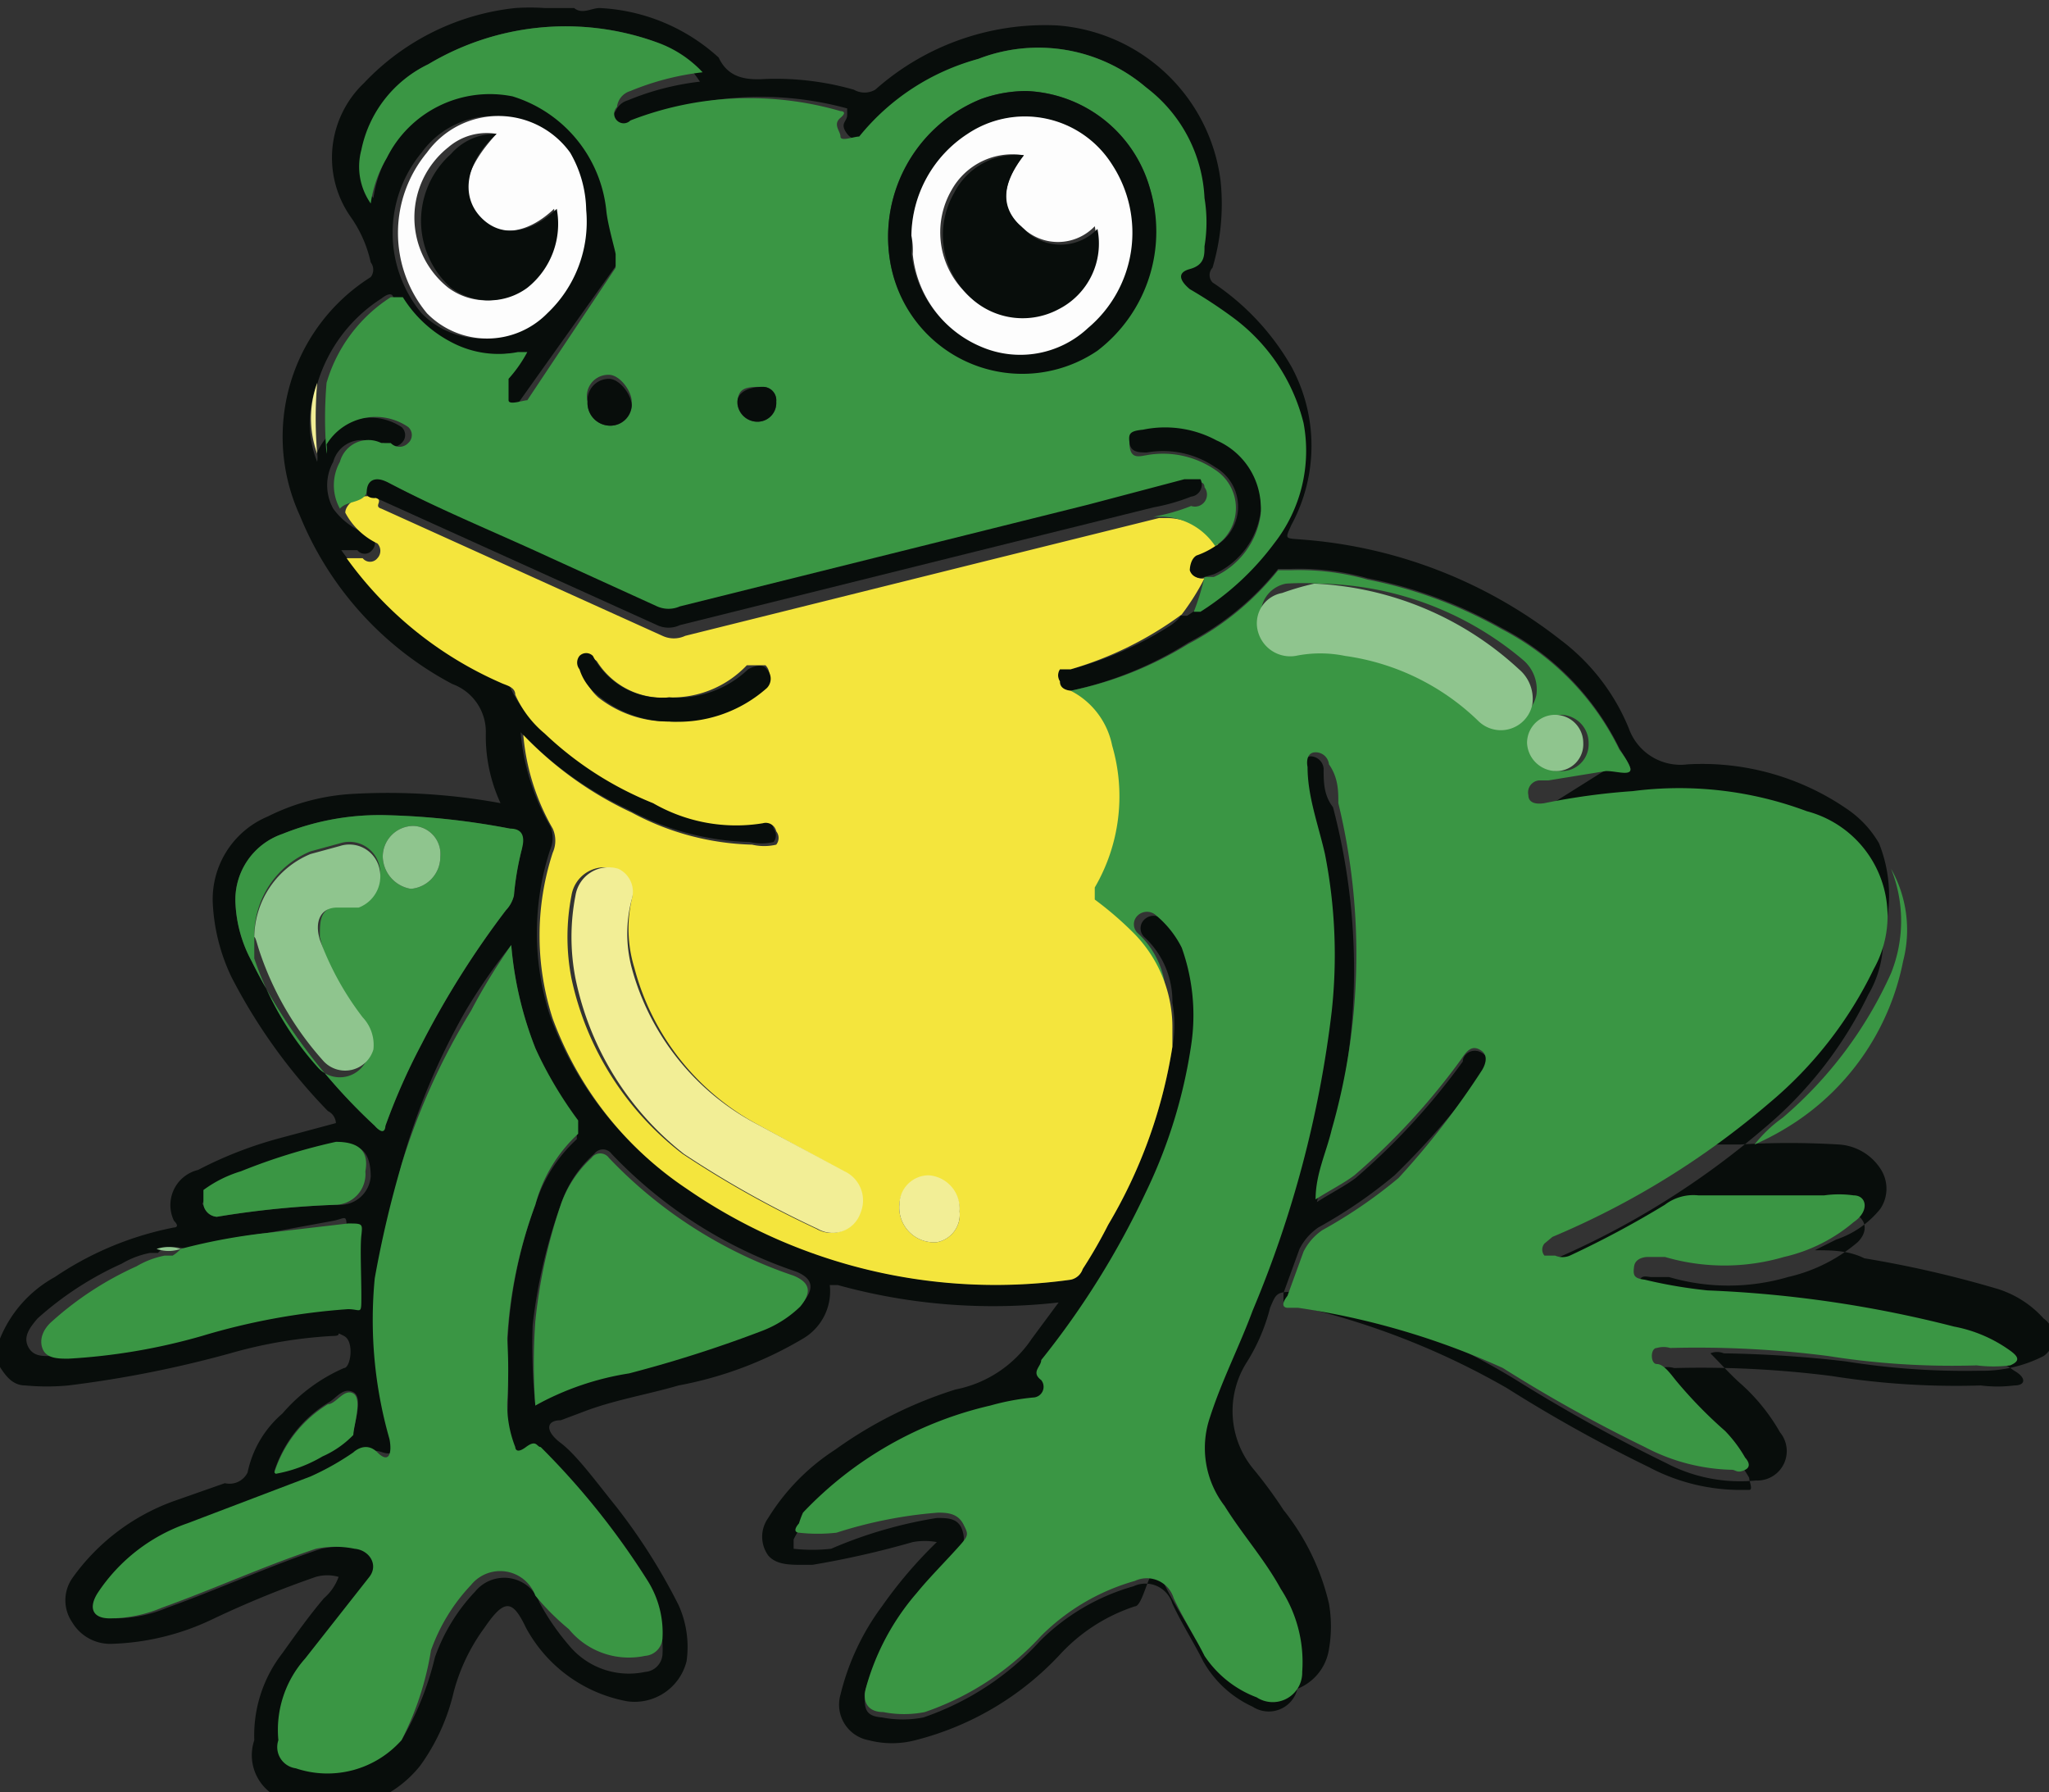 <svg id="Layer_1" data-name="Layer 1" xmlns="http://www.w3.org/2000/svg" viewBox="0 0 15.31 13.39"><rect x="0" y="0" width="15.31" height="13.39" fill="#333333" stroke="none"/><defs><style>.cls-1{fill:#080d0b;}.cls-2{fill:#3a9644;}.cls-3{fill:#f4e53d;}.cls-4{fill:#fdfdfd;}.cls-5{fill:#f2ee96;}.cls-6{fill:#8fc58e;}</style></defs><title>Artboard 89</title><path class="cls-1" d="M0,10H0a.92.92,0,0,1,.41-.46,2.41,2.41,0,0,1,.89-.37s.05,0,0-.05a.27.27,0,0,1,.18-.38A3,3,0,0,1,2.1,8.5l.41-.11s0-.06-.06-.09a4.17,4.17,0,0,1-.72-1,1.44,1.44,0,0,1-.14-.55A.67.67,0,0,1,2,6.1a1.61,1.61,0,0,1,.65-.17A4.66,4.66,0,0,1,3.74,6h0a1.19,1.19,0,0,1-.11-.52.38.38,0,0,0-.25-.37A2.48,2.48,0,0,1,2.24,3.85a1.41,1.41,0,0,1,.53-1.78.09.09,0,0,0,0-.11.93.93,0,0,0-.15-.34.77.77,0,0,1,.1-1A1.82,1.82,0,0,1,3.85.06a1.66,1.66,0,0,1,.22,0s.06,0,.06,0h.16c.06.05.13,0,.19,0a1.42,1.42,0,0,1,.89.37l0,0c.07.15.2.17.35.16a2.13,2.13,0,0,1,.66.08.16.16,0,0,0,.16,0A1.91,1.91,0,0,1,7.9.19,1.33,1.33,0,0,1,9.12,1.35,1.68,1.68,0,0,1,9.06,2a.08.08,0,0,0,0,.11,1.87,1.87,0,0,1,.59.63,1.24,1.24,0,0,1,0,1.18c-.05.11-.05.1.07.11a3.56,3.56,0,0,1,1.94.75,1.57,1.57,0,0,1,.51.66.41.41,0,0,0,.44.27,1.91,1.91,0,0,1,1.2.34.78.78,0,0,1,.23.25s0,0,0,0h0s0,0,0,0h0s0,0,0,0h0v0a1.05,1.05,0,0,1,0,.78,3.08,3.08,0,0,1-.81,1.08,1,1,0,0,0-.21.2h0s0,0,0,0l-.26.19v0H13a6.12,6.12,0,0,1,.74,0,.4.4,0,0,1,.31.18.27.27,0,0,1,0,.3.71.71,0,0,1-.33.23l-.16.08c.12,0,.25,0,.37.06a8.2,8.2,0,0,1,1,.23.77.77,0,0,1,.34.22.17.17,0,0,1,0,.28,1,1,0,0,1-.48.11,5.61,5.61,0,0,1-1-.07,9.07,9.07,0,0,0-.91-.06.13.13,0,0,0-.1,0c.08.08.15.16.23.23a1.43,1.43,0,0,1,.29.36.22.22,0,0,1-.18.36,1.19,1.19,0,0,1-.67-.13,12.23,12.23,0,0,1-1.12-.62,5.42,5.42,0,0,0-1.62-.66c-.17,0-.17,0-.22.12a1.42,1.42,0,0,1-.17.4.68.68,0,0,0,.05.81,3.3,3.3,0,0,1,.22.3,1.76,1.76,0,0,1,.34.7,1,1,0,0,1,0,.34.38.38,0,0,1-.53.29.91.91,0,0,1-.47-.37c-.09-.16-.19-.31-.26-.47S8.55,12,8.48,12a1.32,1.32,0,0,0-.56.36A2.22,2.22,0,0,1,6.84,13a.69.69,0,0,1-.35,0,.27.27,0,0,1-.21-.34A1.83,1.83,0,0,1,6.59,12,3.31,3.31,0,0,1,7,11.52a.5.5,0,0,0-.18,0,6.74,6.74,0,0,1-.75.17H6c-.1,0-.2,0-.26-.07a.24.24,0,0,1,0-.28,1.62,1.62,0,0,1,.5-.51,3.16,3.16,0,0,1,.9-.45A.89.89,0,0,0,7.71,10l.2-.27a4.35,4.35,0,0,1-1.65-.13s-.06,0-.06,0A.41.41,0,0,1,6,10a2.83,2.83,0,0,1-.93.35c-.24.07-.49.11-.72.2l-.16.06c-.11,0-.12.08,0,.17s.28.31.41.47a4.41,4.41,0,0,1,.47.74.76.76,0,0,1,.06.42.4.4,0,0,1-.44.3,1.08,1.08,0,0,1-.76-.55,0,0,0,0,0,0,0c-.1-.21-.16-.22-.31,0a1.42,1.42,0,0,0-.23.48,1.53,1.53,0,0,1-.25.55.86.86,0,0,1-1,.26A.35.35,0,0,1,1.9,13a1,1,0,0,1,.21-.65c.1-.14.2-.28.31-.41a.38.38,0,0,0,.11-.16.31.31,0,0,0-.17,0,7.52,7.52,0,0,0-.78.32,1.87,1.87,0,0,1-.74.18.33.33,0,0,1-.3-.16.29.29,0,0,1,0-.33,1.59,1.59,0,0,1,.77-.58l.37-.13A.15.15,0,0,0,1.85,11a.79.79,0,0,1,.26-.44,1.28,1.28,0,0,1,.46-.34c.05,0,.08-.2,0-.24s0,0-.08,0a3.45,3.45,0,0,0-.77.13,8.35,8.35,0,0,1-1.21.24,1.71,1.71,0,0,1-.32,0c-.12,0-.17-.11-.23-.2ZM8.82,4.6h0s0,0,0,0h0a0,0,0,0,0,.05,0,2.05,2.05,0,0,0,.55-.51,1.12,1.12,0,0,0,.22-.9,1.4,1.4,0,0,0-.53-.79,3.53,3.53,0,0,0-.32-.21c-.06-.05-.07-.14,0-.15s.1-.1.11-.17a1.1,1.1,0,0,0,0-.36A1.1,1.1,0,0,0,8.56.65,1.24,1.24,0,0,0,7.31.44,1.72,1.72,0,0,0,6.47,1s-.08.08-.14,0,0-.09,0-.14,0-.05,0-.05A2.45,2.45,0,0,0,4.7.93a.07.07,0,0,1-.1,0,.07.07,0,0,1,0-.1A.14.14,0,0,1,4.69.75,2,2,0,0,1,5.23.61s0,0,0,0,0,0,0,0A.86.86,0,0,0,4.89.31,2,2,0,0,0,3.2.48a.91.91,0,0,0-.48.6.48.48,0,0,0,.07.4.92.92,0,0,1,.12-.34A.86.86,0,0,1,3.85.68a1,1,0,0,1,.7.85c0,.11,0,.23.07.33s0,.07,0,.1L3.88,3s-.08.1-.14,0,0-.1,0-.16a1,1,0,0,0,.14-.2H3.8a.75.75,0,0,1-.49-.07.93.93,0,0,1-.37-.34s0-.07-.09,0a1.14,1.14,0,0,0-.48.64.78.78,0,0,0,0,.58v0a.25.25,0,0,0,0-.07A.43.43,0,0,1,3,3.19a.08.08,0,0,1,0,.12.09.09,0,0,1-.13,0l-.07,0a.22.22,0,0,0-.31.14.36.36,0,0,0,0,.35A.53.53,0,0,0,2.78,4a.08.08,0,0,1,0,.11.07.07,0,0,1-.11,0l-.12,0a2.8,2.8,0,0,0,1.15.93s.09,0,.11.09a.8.8,0,0,0,.22.29A2.55,2.55,0,0,0,4.88,6a1.24,1.24,0,0,0,.8.13.08.08,0,0,1,.1.06.08.08,0,0,1,0,.1.39.39,0,0,1-.18,0,2,2,0,0,1-.9-.24,2.68,2.68,0,0,1-.81-.58,1.69,1.69,0,0,0,.22.7.22.22,0,0,1,0,.18,2,2,0,0,0,0,1.24,2.61,2.61,0,0,0,1,1.27A4.06,4.06,0,0,0,8,9.56a.12.12,0,0,0,.09-.08,3.54,3.54,0,0,0,.19-.33,3.73,3.73,0,0,0,.48-1.33.92.92,0,0,0,0-.33A.65.65,0,0,0,8.55,7a.09.09,0,0,1,0-.13.1.1,0,0,1,.14,0,.75.75,0,0,1,.19.24,1.5,1.5,0,0,1,.07.73,3.8,3.8,0,0,1-.34,1.1,6.23,6.23,0,0,1-.78,1.25c0,.05-.08.09,0,.15a.08.08,0,0,1-.06.13,1.8,1.8,0,0,0-.32.06,2.79,2.79,0,0,0-1.4.8.66.66,0,0,0-.12.17s0,.07,0,.07a1.26,1.26,0,0,0,.28,0A3.3,3.3,0,0,1,7,11.34c.08,0,.16,0,.19.09s0,.14-.06.19-.2.21-.29.32a1.82,1.82,0,0,0-.38.71c0,.11,0,.17.13.18a.8.8,0,0,0,.31,0,2.1,2.1,0,0,0,.87-.57,1.61,1.61,0,0,1,.7-.41.21.21,0,0,1,.29.13c.07.15.16.29.23.43a.81.81,0,0,0,.37.34.22.22,0,0,0,.34-.19,1,1,0,0,0-.16-.62c-.12-.22-.29-.41-.42-.62A.71.71,0,0,1,9,10.62c.09-.28.22-.53.32-.8a8.26,8.26,0,0,0,.59-2.23,3.9,3.9,0,0,0-.05-1.18c0-.22-.09-.43-.13-.65,0,0,0-.1.06-.11a.1.1,0,0,1,.1.09c0,.1,0,.2.07.29a4.77,4.77,0,0,1,0,2.43c0,.17-.08.33-.12.52.11-.07.21-.12.29-.18a5.07,5.07,0,0,0,.8-.87c0-.06.08-.11.15-.06s0,.1,0,.15a6,6,0,0,1-.66.76,3.6,3.6,0,0,1-.57.39.43.43,0,0,0-.14.16l-.12.33c0,.06,0,.08,0,.09l.08,0a5.71,5.71,0,0,1,1.59.62,11,11,0,0,0,1.06.59,1.46,1.46,0,0,0,.65.17s.07,0,.1,0,0-.06,0-.09a1,1,0,0,0-.15-.2,3.32,3.32,0,0,1-.37-.38s-.06-.11-.14-.12-.05-.09,0-.12a.18.18,0,0,1,.1,0,7.71,7.71,0,0,1,1.18.06,5.92,5.92,0,0,0,1.11.07,1,1,0,0,0,.25,0c.09,0,.09-.06,0-.11a1.05,1.05,0,0,0-.42-.18,8.79,8.79,0,0,0-1.84-.27,3.55,3.55,0,0,1-.47-.08c-.06,0-.09,0-.08-.1s.06-.07.1-.07l.13,0a1.58,1.58,0,0,0,.89,0,1.22,1.22,0,0,0,.52-.26c.08-.08.06-.16,0-.2a.79.79,0,0,0-.22,0c-.31,0-.63,0-.94,0a.35.35,0,0,0-.25.07,7.29,7.29,0,0,1-.78.42.14.14,0,0,1-.11,0s-.07,0-.08,0a.07.07,0,0,1,0-.09l.06-.05a6.14,6.14,0,0,0,1.62-1,3,3,0,0,0,.78-1,.81.81,0,0,0-.45-1.18,2.72,2.72,0,0,0-1.3-.15,5,5,0,0,0-.66.09c-.06,0-.1,0-.12-.06a.09.09,0,0,1,.08-.11h.06L12,5.75c.07,0,.16,0,.18,0s-.05-.11-.08-.16a2,2,0,0,0-.88-.9,3.34,3.34,0,0,0-1-.37,1.88,1.88,0,0,0-.58-.07s-.06,0-.09,0a2.1,2.1,0,0,1-.67.55A2.7,2.7,0,0,1,8,5.16s-.08,0-.08-.07a.08.08,0,0,1,0-.09L8,5a2.64,2.64,0,0,0,.75-.33s0,0,0,0h0S8.82,4.62,8.82,4.6ZM1.18,9.36s-.05,0-.06,0a.66.66,0,0,0-.21.08,2.44,2.44,0,0,0-.63.41c-.05.06-.11.13-.07.21s.12.07.19.07a4.52,4.52,0,0,0,1-.17,5,5,0,0,1,1.09-.2c.08,0,.1,0,.1-.1s0-.3,0-.45,0-.11-.1-.09L2,9.21a4.38,4.38,0,0,0-.61.12.29.29,0,0,0-.18,0ZM2.06,11a1.05,1.05,0,0,0,.35-.13.73.73,0,0,0,.23-.16c0-.06.08-.27,0-.31s-.13.05-.19.08h0a.93.93,0,0,0-.4.51h0ZM3.82,7.06a4.36,4.36,0,0,0-.34.49A5,5,0,0,0,3,8.7a8,8,0,0,0-.16.85,3.23,3.23,0,0,0,.11,1.2c0,.07,0,.13-.09.1s-.13,0-.18,0a2,2,0,0,1-.32.18l-.92.35a1.32,1.32,0,0,0-.67.52c-.07.11,0,.17.09.19a1,1,0,0,0,.39-.08c.39-.14.76-.31,1.15-.44a.72.72,0,0,1,.29,0c.12,0,.18.12.11.21l-.48.61a.8.8,0,0,0-.2.61.16.16,0,0,0,.09.15A.74.74,0,0,0,3,13a2.24,2.24,0,0,0,.25-.62,1.38,1.38,0,0,1,.3-.49.28.28,0,0,1,.48.08,1.81,1.81,0,0,0,.22.32.58.58,0,0,0,.57.2.14.14,0,0,0,.13-.13.73.73,0,0,0-.11-.43,5.69,5.69,0,0,0-.8-1s0-.07-.11,0-.07,0-.08,0a.87.87,0,0,1-.06-.34,3.75,3.75,0,0,0,0-.47A3.43,3.43,0,0,1,4,9a1.11,1.11,0,0,1,.31-.49s0-.06,0-.1A3,3,0,0,1,4,7.83,2.72,2.72,0,0,1,3.82,7.06ZM4,10.5a2.12,2.12,0,0,1,.71-.27,9.43,9.43,0,0,0,1-.32A.84.84,0,0,0,6,9.73c.09-.11.07-.18-.05-.23a3.4,3.4,0,0,1-1.38-.88.08.08,0,0,0-.13,0A.86.86,0,0,0,4.19,9a3.93,3.93,0,0,0-.21.9A4.33,4.33,0,0,0,4,10.5ZM2.9,6.09a1.94,1.94,0,0,0-.79.14.52.52,0,0,0-.35.53,1,1,0,0,0,.12.42A4.26,4.26,0,0,0,2.8,8.41c.05.06.06,0,.08,0a4.72,4.72,0,0,1,.27-.61,6.7,6.7,0,0,1,.63-1,.24.24,0,0,0,.06-.11,2.14,2.14,0,0,1,.06-.35q0-.12-.09-.15A5.63,5.63,0,0,0,2.9,6.09ZM4.38,1.57a.88.88,0,0,0-.16-.43.66.66,0,0,0-1.07,0,.94.94,0,0,0,0,1.2.63.63,0,0,0,.9,0A.94.94,0,0,0,4.38,1.57ZM1.62,9.09A6.91,6.91,0,0,1,2.52,9a.23.23,0,0,0,.25-.21c0-.16-.06-.26-.22-.22a4.48,4.48,0,0,0-.71.22.92.92,0,0,0-.28.14S1.49,9,1.52,9A.11.11,0,0,0,1.62,9.09Z"/><path class="cls-2" d="M13.11,8.55a1,1,0,0,1,.21-.2,3.07,3.07,0,0,0,.81-1.08,1.05,1.05,0,0,0,0-.78v0a.93.93,0,0,1,.09.69,1.88,1.88,0,0,1-.8,1.2A2.07,2.07,0,0,1,13.11,8.55Z"/><path class="cls-2" d="M14.13,6.36s0,0,0,0S14.13,6.34,14.13,6.36Z"/><path class="cls-2" d="M14.15,6.4s0,0,0,0S14.15,6.38,14.15,6.4Z"/><path class="cls-2" d="M14.17,6.44s0,0,0,0S14.17,6.42,14.17,6.44Z"/><path class="cls-2" d="M13.09,8.56s0,0,0,0Z"/><path class="cls-2" d="M8,5.16a2.7,2.7,0,0,0,.88-.35,2.1,2.1,0,0,0,.67-.55s.05,0,.09,0a1.88,1.88,0,0,1,.58.07,3.34,3.34,0,0,1,1,.37,2,2,0,0,1,.88.9s.1.13.08.16-.11,0-.18,0l-.43.07H11.5a.09.09,0,0,0-.08.11c0,.06.06.07.12.06a5,5,0,0,1,.66-.09,2.72,2.72,0,0,1,1.3.15A.81.81,0,0,1,14,7.24a3,3,0,0,1-.78,1,6.14,6.14,0,0,1-1.62,1l-.06.05a.07.07,0,0,0,0,.09s0,0,.08,0a.14.14,0,0,0,.11,0A7.29,7.29,0,0,0,12.44,9a.35.35,0,0,1,.25-.07c.31,0,.63,0,.94,0a.79.79,0,0,1,.22,0c.1,0,.12.12,0,.2a1.22,1.22,0,0,1-.52.26,1.58,1.58,0,0,1-.89,0l-.13,0s-.09,0-.1.07,0,.09.08.1a3.55,3.55,0,0,0,.47.08,8.79,8.79,0,0,1,1.84.27,1.05,1.05,0,0,1,.42.18c.07.05.07.08,0,.11a1,1,0,0,1-.25,0,5.92,5.92,0,0,1-1.11-.07,7.71,7.71,0,0,0-1.18-.06.18.18,0,0,0-.1,0c-.05,0-.05.12,0,.12s.1.07.14.12a3.32,3.32,0,0,0,.37.38,1,1,0,0,1,.15.2s.06.06,0,.09-.07,0-.1,0a1.46,1.46,0,0,1-.65-.17,11,11,0,0,1-1.06-.59A5.71,5.71,0,0,0,9.7,9.77l-.08,0s-.07,0,0-.09l.12-.33a.43.43,0,0,1,.14-.16,3.6,3.6,0,0,0,.57-.39A6,6,0,0,0,11.07,8s.07-.1,0-.15-.11,0-.15.06a5.07,5.07,0,0,1-.8.87c-.08.06-.18.11-.29.18,0-.19.08-.35.12-.52A4.77,4.77,0,0,0,10,6c0-.09,0-.19-.07-.29a.1.1,0,0,0-.1-.09c-.06,0-.07.06-.06.11,0,.22.08.43.13.65a3.9,3.9,0,0,1,.05,1.18,8.26,8.26,0,0,1-.59,2.23c-.1.27-.23.52-.32.8a.71.71,0,0,0,.11.66c.13.21.3.4.42.62a1,1,0,0,1,.16.62.22.22,0,0,1-.34.19A.81.81,0,0,1,9,12.37c-.07-.14-.16-.28-.23-.43a.21.21,0,0,0-.29-.13,1.61,1.61,0,0,0-.7.41,2.1,2.1,0,0,1-.87.57.8.8,0,0,1-.31,0c-.11,0-.16-.07-.13-.18a1.82,1.82,0,0,1,.38-.71c.09-.11.19-.21.29-.32s.1-.11.06-.19-.11-.09-.19-.09a3.3,3.3,0,0,0-.76.15,1.26,1.26,0,0,1-.28,0s-.06,0,0-.07A.66.66,0,0,1,6,11.3a2.79,2.79,0,0,1,1.4-.8,1.8,1.8,0,0,1,.32-.06.08.08,0,0,0,.06-.13c-.08-.06,0-.1,0-.15a6.23,6.23,0,0,0,.78-1.25,3.8,3.8,0,0,0,.34-1.1,1.5,1.5,0,0,0-.07-.73.75.75,0,0,0-.19-.24.1.1,0,0,0-.14,0,.09.09,0,0,0,0,.13.65.65,0,0,1,.21.52.92.92,0,0,1,0,.33V7.69A1,1,0,0,0,8.46,7a2.55,2.55,0,0,0-.3-.26c-.05,0-.05,0,0-.09a1.35,1.35,0,0,0,.13-1.06A.59.59,0,0,0,8,5.16Zm1.86-.8a2,2,0,0,0-.25,0,.23.23,0,0,0-.18.29.25.25,0,0,0,.28.18.92.92,0,0,1,.37,0,1.78,1.78,0,0,1,1,.49.24.24,0,0,0,.4-.13.29.29,0,0,0-.1-.26A2.41,2.41,0,0,0,9.82,4.36Zm1.8,1.4a.2.2,0,0,0,.21-.21.21.21,0,0,0-.42,0A.22.22,0,0,0,11.62,5.76Z"/><path class="cls-3" d="M8,5.16a.59.59,0,0,1,.31.41,1.35,1.35,0,0,1-.13,1.06s0,.06,0,.09a2.55,2.55,0,0,1,.3.26,1,1,0,0,1,.28.71v.13a3.73,3.73,0,0,1-.48,1.33,3.54,3.54,0,0,1-.19.33A.12.12,0,0,1,8,9.56a4.06,4.06,0,0,1-2.87-.68,2.61,2.61,0,0,1-1-1.27,2,2,0,0,1,0-1.24.22.22,0,0,0,0-.18,1.69,1.69,0,0,1-.22-.7,2.68,2.68,0,0,0,.81.58,2,2,0,0,0,.9.24.39.39,0,0,0,.18,0,.08.08,0,0,0,0-.1.08.08,0,0,0-.1-.06A1.24,1.24,0,0,1,4.88,6a2.55,2.55,0,0,1-.81-.52.8.8,0,0,1-.22-.29c0-.06-.07-.07-.11-.09a2.8,2.8,0,0,1-1.15-.93l.12,0a.07.07,0,0,0,.11,0,.08.08,0,0,0,0-.11.53.53,0,0,1-.24-.23c0-.06.09-.14.2-.12s0,.07.07.09l2.1.95a.2.2,0,0,0,.17,0l2.21-.55,1.33-.33h.07a.49.49,0,0,1,.39.22.6.6,0,0,1-.16.08s-.07.06-.05.11A.08.08,0,0,0,9,4.32H9a1.78,1.78,0,0,1-.17.27h0s0,0,0,0h0s0,0,0,0h0a.05.05,0,0,0,0,0A2.64,2.64,0,0,1,8,5L7.92,5a.08.08,0,0,0,0,.09S7.91,5.15,8,5.16ZM4.72,6.72a.19.19,0,0,0-.13-.23.25.25,0,0,0-.32.2,1.62,1.62,0,0,0,0,.62A2.24,2.24,0,0,0,5.1,8.62a7.64,7.64,0,0,0,1,.56.22.22,0,0,0,.32-.12.24.24,0,0,0-.12-.31L5.66,8.4a1.87,1.87,0,0,1-.92-1.17A1,1,0,0,1,4.72,6.72ZM5,5.39a1,1,0,0,0,.72-.28.1.1,0,0,0,0-.14s-.1,0-.14,0A.77.77,0,0,1,5,5.21a.58.58,0,0,1-.54-.27.07.07,0,0,0-.1,0,.08.08,0,0,0,0,.1.39.39,0,0,0,.11.17A.84.84,0,0,0,5,5.39ZM7.17,9.05a.25.25,0,0,0-.23-.26A.22.22,0,0,0,6.72,9,.26.26,0,0,0,7,9.28.21.21,0,0,0,7.17,9.05Z"/><path class="cls-2" d="M9.08,4.08a.49.49,0,0,0-.39-.22H8.62a1.47,1.47,0,0,0,.28-.08A.09.09,0,0,0,9,3.64c0-.05-.06-.05-.12,0l-.72.19-3.05.76a.21.21,0,0,1-.17,0l-.79-.36C3.71,4,3.29,3.81,2.89,3.6c-.08,0-.12,0-.15.08s-.15.06-.2.12a.36.36,0,0,1,0-.35.22.22,0,0,1,.31-.14l.07,0a.09.09,0,0,0,.13,0,.08.08,0,0,0,0-.12.43.43,0,0,0-.61.13.25.25,0,0,1,0,.07,3.15,3.15,0,0,1,0-.53,1.14,1.14,0,0,1,.48-.64s.07,0,.09,0a.93.93,0,0,0,.37.34.75.75,0,0,0,.49.07h.07a1,1,0,0,1-.14.2c0,.06,0,.12,0,.16s.11,0,.14,0L4.6,2s0-.08,0-.1-.06-.22-.07-.33a1,1,0,0,0-.7-.85.86.86,0,0,0-.94.46.92.92,0,0,0-.12.34.48.48,0,0,1-.07-.4A.91.91,0,0,1,3.2.48,2,2,0,0,1,4.89.31a.86.86,0,0,1,.36.23s0,0,0,0,0,0,0,0a2,2,0,0,0-.54.14A.14.14,0,0,0,4.61.8a.07.07,0,0,0,0,.1.07.07,0,0,0,.1,0A2.45,2.45,0,0,1,6.28.83s.06,0,0,.05,0,.1,0,.14.1,0,.14,0A1.72,1.72,0,0,1,7.31.44,1.24,1.24,0,0,1,8.56.65,1.1,1.1,0,0,1,9,1.48a1.1,1.1,0,0,1,0,.36c0,.07,0,.14-.11.17s-.06.1,0,.15a3.53,3.53,0,0,1,.32.21,1.4,1.4,0,0,1,.53.79,1.12,1.12,0,0,1-.22.9,2.05,2.05,0,0,1-.55.51,0,0,0,0,1-.05,0A1.78,1.78,0,0,0,9,4.31l.07,0a.6.6,0,0,0,.35-.47.55.55,0,0,0-.33-.53.81.81,0,0,0-.55-.08c-.06,0-.11,0-.1.1s.07.08.13.07a.69.69,0,0,1,.51.11A.34.34,0,0,1,9.08,4.08ZM7.67.68a1,1,0,0,0-.34.06A1.11,1.11,0,0,0,6.66,2a1,1,0,0,0,1.54.6A1.12,1.12,0,0,0,8.59,1.4,1,1,0,0,0,7.67.68ZM4.39,3a.17.17,0,0,0,.17.18A.16.16,0,0,0,4.72,3c0-.08-.09-.2-.17-.2A.16.16,0,0,0,4.39,3ZM5.7,2.89c-.12,0-.19,0-.19.13a.15.15,0,0,0,.16.13A.14.14,0,0,0,5.8,3,.1.1,0,0,0,5.7,2.89Z"/><path class="cls-2" d="M3.82,7.06A2.72,2.72,0,0,0,4,7.83a3,3,0,0,0,.32.54s0,.06,0,.1A1.11,1.11,0,0,0,4,9a3.43,3.43,0,0,0-.21,1,3.75,3.75,0,0,1,0,.47.87.87,0,0,0,.06.34s0,.06.08,0,.08,0,.11,0a5.69,5.69,0,0,1,.8,1,.73.73,0,0,1,.11.43.14.14,0,0,1-.13.13.58.58,0,0,1-.57-.2A1.81,1.81,0,0,1,4,11.92a.28.28,0,0,0-.48-.08,1.38,1.38,0,0,0-.3.49A2.24,2.24,0,0,1,3,13a.74.74,0,0,1-.79.21A.16.16,0,0,1,2.08,13a.8.8,0,0,1,.2-.61l.48-.61c.07-.09,0-.2-.11-.21a.72.72,0,0,0-.29,0c-.39.13-.76.3-1.15.44a1,1,0,0,1-.39.08c-.13,0-.16-.08-.09-.19a1.32,1.32,0,0,1,.67-.52l.92-.35a2,2,0,0,0,.32-.18s.09-.09.18,0,.11,0,.09-.1a3.23,3.23,0,0,1-.11-1.2A8,8,0,0,1,3,8.7a5,5,0,0,1,.52-1.15A4.36,4.36,0,0,1,3.82,7.06Z"/><path class="cls-2" d="M4,10.5a4.33,4.33,0,0,1,0-.63A3.93,3.93,0,0,1,4.19,9a.86.86,0,0,1,.23-.35.08.08,0,0,1,.13,0,3.4,3.4,0,0,0,1.38.88c.12.05.14.12.05.23a.84.84,0,0,1-.28.18,9.43,9.43,0,0,1-1,.32A2.12,2.12,0,0,0,4,10.5Z"/><path class="cls-2" d="M2.9,6.09a5.63,5.63,0,0,1,.91.1q.13,0,.09.15a2.14,2.14,0,0,0-.06.35.24.24,0,0,1-.06.11,6.7,6.7,0,0,0-.63,1,4.72,4.72,0,0,0-.27.61s0,.09-.08,0a4.26,4.26,0,0,1-.92-1.23,1,1,0,0,1-.12-.42.52.52,0,0,1,.35-.53A1.94,1.94,0,0,1,2.9,6.09ZM1.9,7s0,.1,0,.16a2.33,2.33,0,0,0,.48.82.22.22,0,0,0,.37-.09.3.3,0,0,0-.08-.24A2.19,2.19,0,0,1,2.39,7c0-.13,0-.2.13-.24l.16,0a.25.25,0,0,0,.15-.31.23.23,0,0,0-.29-.15l-.22.06A.68.68,0,0,0,1.9,7ZM3.29,6.4a.21.21,0,0,0-.2-.23.23.23,0,0,0-.23.23.25.25,0,0,0,.21.24A.24.24,0,0,0,3.29,6.4Z"/><path class="cls-2" d="M1.35,9.33A4.38,4.38,0,0,1,2,9.21l.6-.07c.11,0,.11,0,.1.09s0,.3,0,.45,0,.1-.1.1a5,5,0,0,0-1.09.2,4.52,4.52,0,0,1-1,.17c-.07,0-.16,0-.19-.07s0-.15.07-.21a2.44,2.44,0,0,1,.63-.41.66.66,0,0,1,.21-.08s0,0,.06,0h0A.27.27,0,0,0,1.35,9.33Z"/><path class="cls-4" d="M4.38,1.57a.94.94,0,0,1-.29.77.63.63,0,0,1-.9,0,.94.94,0,0,1,0-1.2.66.66,0,0,1,1.07,0A.88.88,0,0,1,4.38,1.57ZM3.71,1a.44.44,0,0,0-.36.1.67.67,0,0,0,0,1.05.48.48,0,0,0,.57,0,.61.61,0,0,0,.22-.59c-.2.19-.42.22-.57.06S3.48,1.25,3.71,1Z"/><path class="cls-2" d="M1.62,9.09A.11.11,0,0,1,1.52,9s0-.08,0-.11a.92.92,0,0,1,.28-.14,4.48,4.48,0,0,1,.71-.22c.16,0,.25.06.22.22A.23.23,0,0,1,2.52,9,6.91,6.91,0,0,0,1.62,9.09Z"/><path class="cls-2" d="M2.05,11a.93.93,0,0,1,.4-.51h0c.06,0,.12-.12.19-.08s0,.25,0,.31a.73.73,0,0,1-.23.16,1.05,1.05,0,0,1-.35.13Z"/><path class="cls-5" d="M2.37,2.86a3.15,3.15,0,0,0,0,.53v0A.78.78,0,0,1,2.37,2.86Z"/><path class="cls-6" d="M1.35,9.33a.27.27,0,0,1-.18,0A.29.29,0,0,1,1.35,9.33Z"/><path class="cls-6" d="M1.18,9.36s0,0-.06,0S1.15,9.36,1.18,9.36Z"/><path class="cls-2" d="M8.76,4.64a.05.05,0,0,1,0,0S8.78,4.65,8.76,4.64Z"/><path class="cls-2" d="M8.82,4.6s0,0,0,0S8.83,4.6,8.82,4.6Z"/><path class="cls-2" d="M8.79,4.62s0,0,0,0S8.81,4.62,8.79,4.62Z"/><path class="cls-2" d="M2.06,11h0Z"/><path class="cls-6" d="M9.82,4.36A2.41,2.41,0,0,1,11.35,5a.29.29,0,0,1,.1.26.24.24,0,0,1-.4.13,1.78,1.78,0,0,0-1-.49.92.92,0,0,0-.37,0,.25.25,0,0,1-.28-.18.23.23,0,0,1,.18-.29A2,2,0,0,1,9.82,4.36Z"/><path class="cls-6" d="M11.62,5.76a.22.22,0,0,1-.21-.21.21.21,0,0,1,.42,0A.2.2,0,0,1,11.62,5.76Z"/><path class="cls-5" d="M4.72,6.72a1,1,0,0,0,0,.51A1.87,1.87,0,0,0,5.66,8.4l.65.35a.24.24,0,0,1,.12.31.22.22,0,0,1-.32.12,7.64,7.64,0,0,1-1-.56,2.24,2.24,0,0,1-.81-1.31,1.62,1.62,0,0,1,0-.62.25.25,0,0,1,.32-.2A.19.19,0,0,1,4.72,6.72Z"/><path class="cls-1" d="M2.74,3.68c0-.1.07-.12.15-.08.4.21.82.38,1.23.57l.79.36a.21.21,0,0,0,.17,0l3.05-.76.72-.19c.06,0,.1,0,.12,0a.09.09,0,0,1-.07.13,1.47,1.47,0,0,1-.28.08l-1.33.33-2.21.55a.2.2,0,0,1-.17,0l-2.1-.95S2.74,3.73,2.74,3.68Z"/><path class="cls-1" d="M9.08,4.08a.34.34,0,0,0,0-.59.69.69,0,0,0-.51-.11c-.06,0-.12,0-.13-.07s0-.09.1-.1a.81.81,0,0,1,.55.08.55.55,0,0,1,.33.53.6.6,0,0,1-.35.47L9,4.31H9a.08.08,0,0,1-.11-.05s0-.08.05-.11A.6.6,0,0,0,9.08,4.08Z"/><path class="cls-1" d="M5,5.39a.84.84,0,0,1-.55-.21A.39.39,0,0,1,4.33,5a.08.08,0,0,1,0-.1.07.07,0,0,1,.1,0A.58.58,0,0,0,5,5.21.77.77,0,0,0,5.59,5s.1-.06.14,0a.1.1,0,0,1,0,.14A1,1,0,0,1,5,5.39Z"/><path class="cls-5" d="M7.17,9.05A.21.21,0,0,1,7,9.28.26.26,0,0,1,6.72,9a.22.22,0,0,1,.22-.22A.25.25,0,0,1,7.17,9.05Z"/><path class="cls-1" d="M7.67.68a1,1,0,0,1,.92.72A1.12,1.12,0,0,1,8.2,2.62,1,1,0,0,1,6.66,2,1.11,1.11,0,0,1,7.33.74,1,1,0,0,1,7.67.68ZM6.81,1.76a.57.57,0,0,1,0,.13.84.84,0,0,0,.51.69.74.74,0,0,0,.8-.14.93.93,0,0,0,.18-1.22A.77.77,0,0,0,7.23,1,.92.92,0,0,0,6.81,1.76Z"/><path class="cls-1" d="M4.39,3a.16.16,0,0,1,.16-.17c.08,0,.17.12.17.2a.16.16,0,0,1-.16.15A.17.17,0,0,1,4.39,3Z"/><path class="cls-1" d="M5.7,2.89A.1.1,0,0,1,5.8,3a.14.14,0,0,1-.13.15A.15.15,0,0,1,5.51,3C5.51,2.94,5.58,2.89,5.7,2.89Z"/><path class="cls-6" d="M1.9,7a.68.68,0,0,1,.42-.62l.22-.06a.23.23,0,0,1,.29.15.25.25,0,0,1-.15.31l-.16,0c-.13,0-.17.11-.13.24a2.19,2.19,0,0,0,.32.58.3.3,0,0,1,.08.24.22.22,0,0,1-.37.09,2.33,2.33,0,0,1-.48-.82C1.92,7.05,1.91,7,1.9,7Z"/><path class="cls-6" d="M3.29,6.4a.24.24,0,0,1-.22.24.25.25,0,0,1-.21-.24.23.23,0,0,1,.23-.23A.21.21,0,0,1,3.29,6.4Z"/><path class="cls-1" d="M3.71,1c-.23.21-.27.46-.12.62s.37.13.57-.06a.61.61,0,0,1-.22.59.48.48,0,0,1-.57,0,.67.67,0,0,1,0-1A.44.44,0,0,1,3.71,1Z"/><path class="cls-4" d="M6.81,1.76A.92.92,0,0,1,7.23,1a.77.77,0,0,1,1.08.23.93.93,0,0,1-.18,1.22.74.74,0,0,1-.8.14.84.84,0,0,1-.51-.69A.57.57,0,0,0,6.81,1.76Zm.84-.6a.52.52,0,0,0-.54.26.63.63,0,0,0,.08.74.57.57,0,0,0,.7.13.55.55,0,0,0,.29-.6.38.38,0,0,1-.55,0C7.47,1.56,7.48,1.38,7.65,1.16Z"/><path class="cls-1" d="M7.65,1.16c-.17.22-.18.4,0,.55a.38.38,0,0,0,.55,0,.55.55,0,0,1-.29.6.57.57,0,0,1-.7-.13.63.63,0,0,1-.08-.74A.52.52,0,0,1,7.65,1.16Z"/></svg>